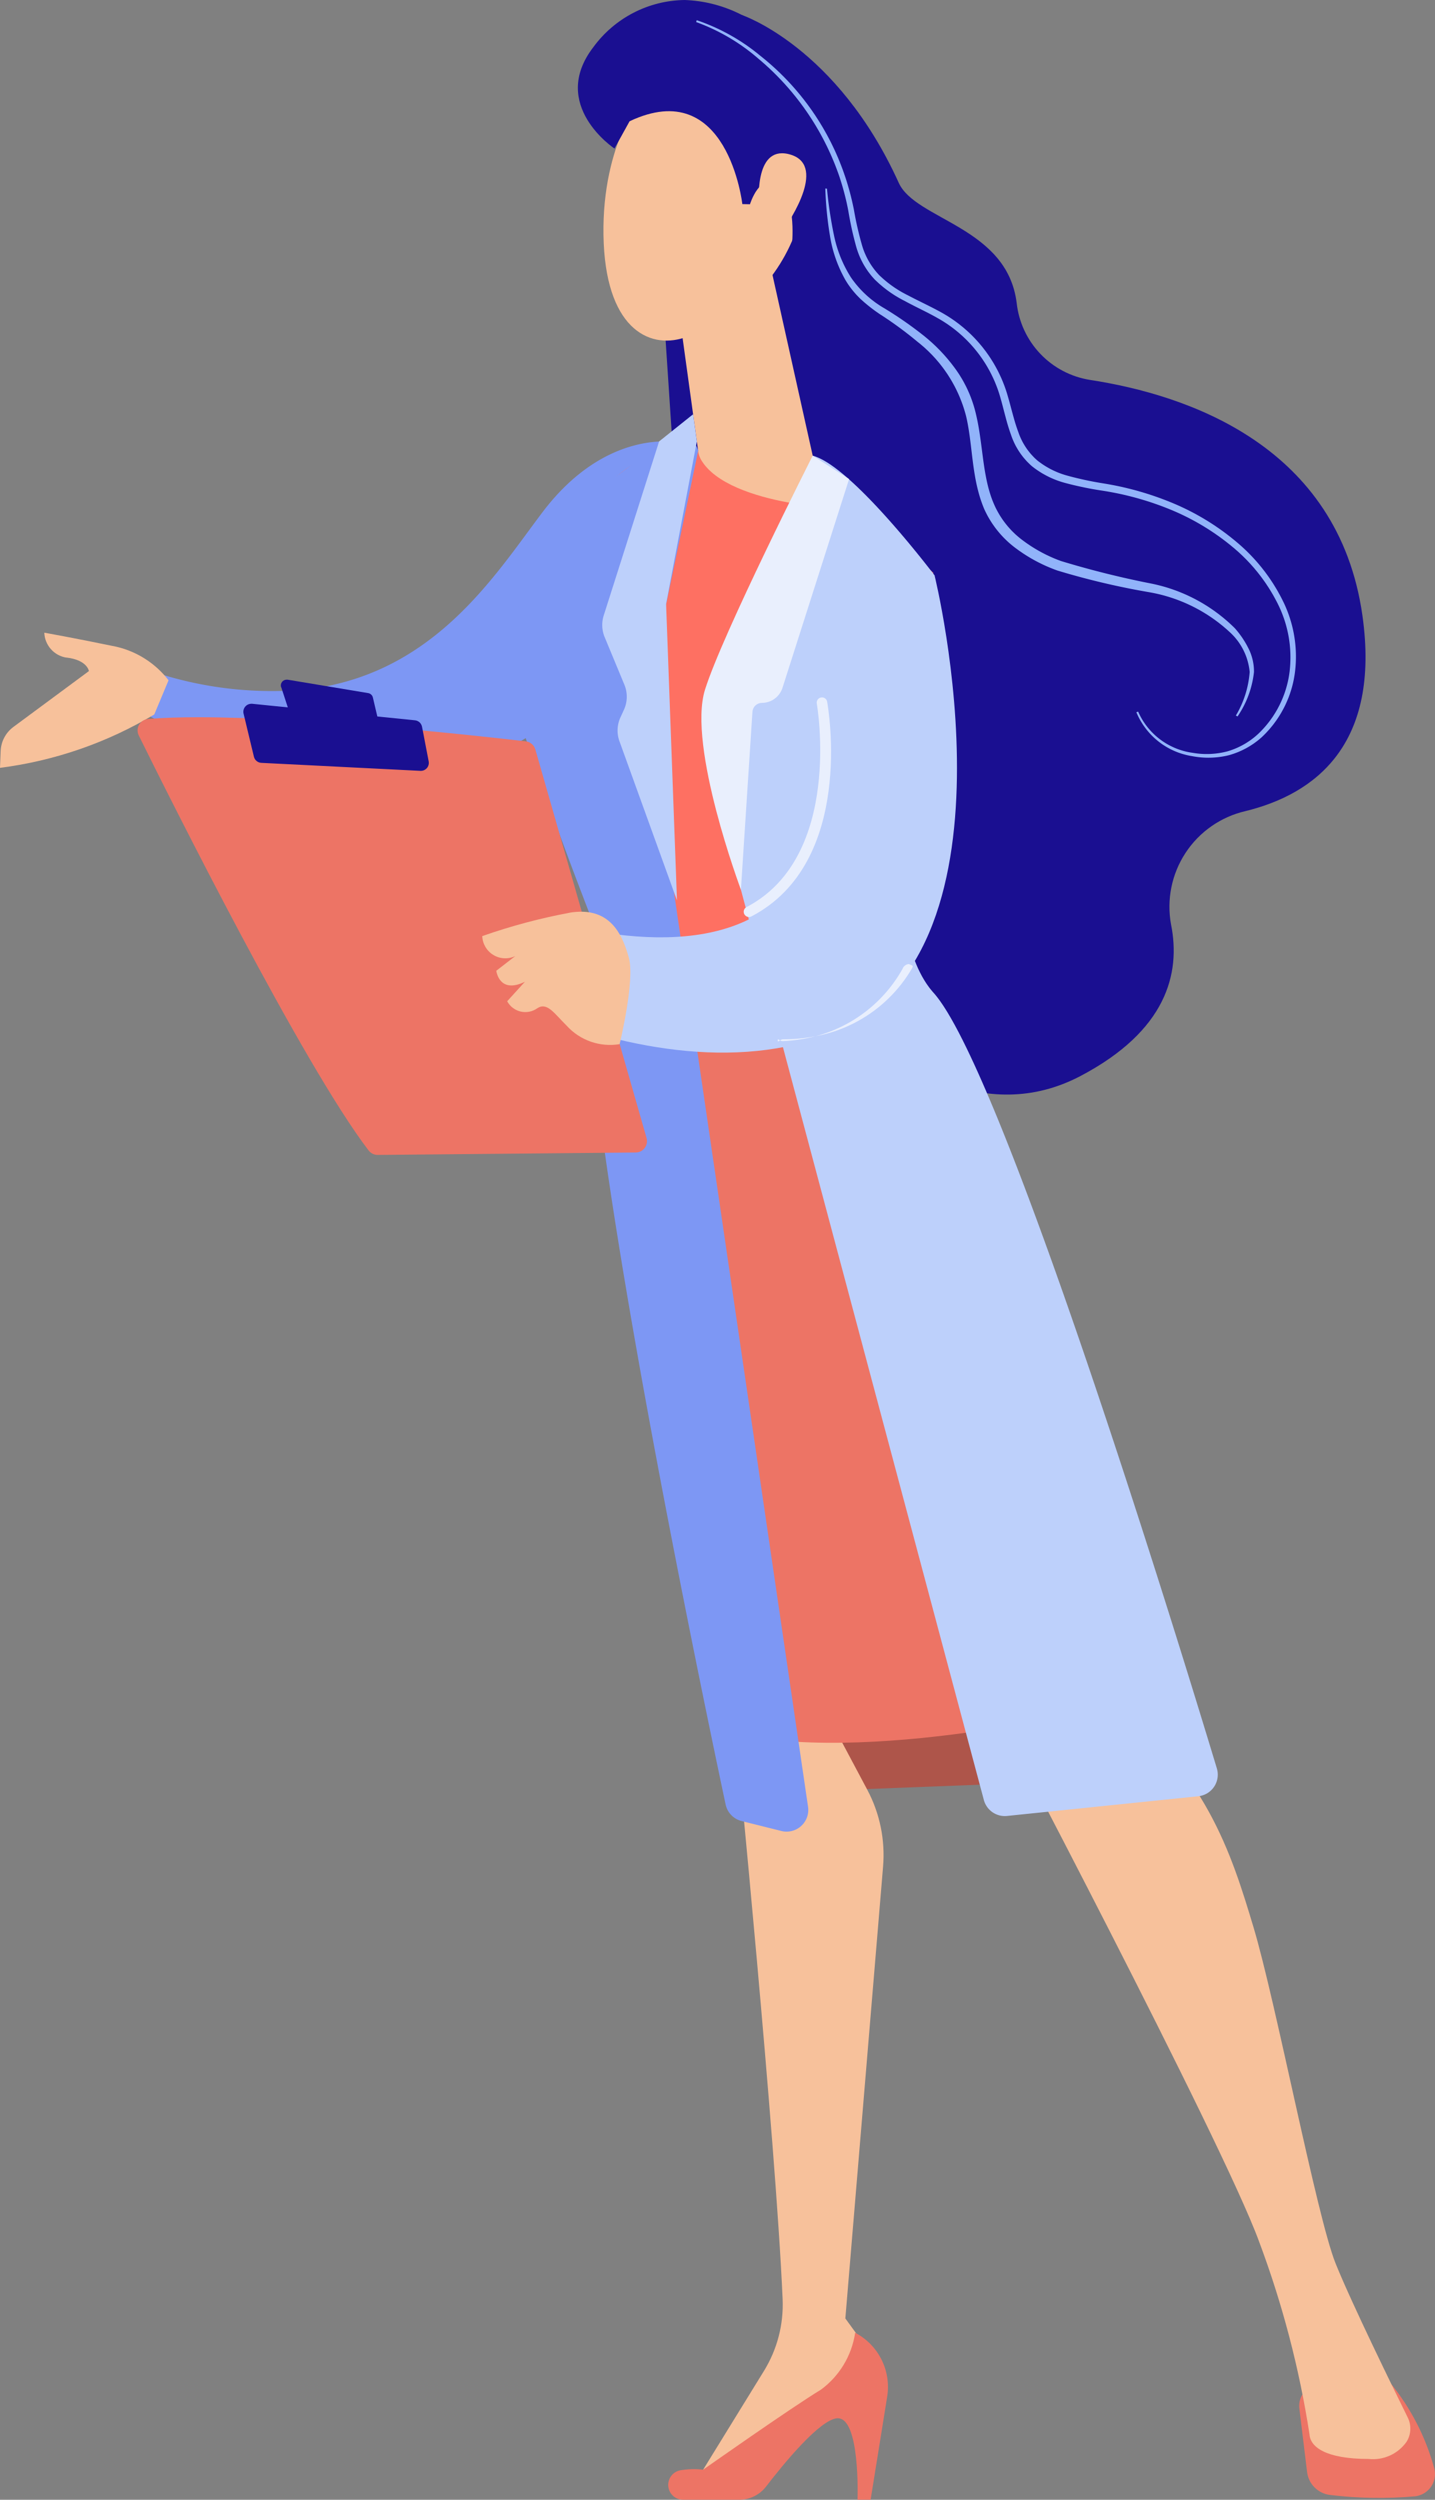 <svg id="Grupo_219" data-name="Grupo 219" xmlns="http://www.w3.org/2000/svg" xmlns:xlink="http://www.w3.org/1999/xlink" width="72.785" height="126.75" viewBox="0 0 72.785 126.75">
  <rect x="0" y="0" width="72.785" height="126.75" fill="#808080" stroke="none"/>
  <defs>
    <clipPath id="clip-path">
      <rect id="Retângulo_149" data-name="Retângulo 149" width="72.785" height="126.75" fill="none"/>
    </clipPath>
    <clipPath id="clip-path-2">
      <path id="Caminho_2132" data-name="Caminho 2132" d="M3.367,192.557c1.064.121,1.143.686,1.143.686l-3.827,2.83a1.6,1.6,0,0,0-.65,1.23L0,198.149a20.206,20.206,0,0,0,7.825-2.706l.724-1.733a4.681,4.681,0,0,0-2.639-1.7c-2.184-.453-3.663-.713-3.663-.713a1.329,1.329,0,0,0,1.12,1.264" transform="translate(0 -191.293)" fill="none"/>
    </clipPath>
    <clipPath id="clip-path-3">
      <path id="Caminho_2133" data-name="Caminho 2133" d="M227.363,493.6v6.946l19-.735-2.956-7.68Z" transform="translate(-227.363 -492.13)" fill="none"/>
    </clipPath>
    <clipPath id="clip-path-4">
      <path id="Caminho_2134" data-name="Caminho 2134" d="M199.381,16.054l1.986,30.123s9.692,17.252,19.4,12.131c4.331-2.285,5.077-5.175,4.577-7.674a4.979,4.979,0,0,1,3.775-5.75c3.515-.862,6.864-3.353,5.931-9.923-1.222-8.607-8.862-11.181-13.819-11.941a4.441,4.441,0,0,1-3.717-3.9c-.479-3.87-5.125-4.205-5.981-6.092-3.129-6.9-7.96-8.511-7.96-8.511Z" transform="translate(-199.381 -4.514)" fill="none"/>
    </clipPath>
    <linearGradient id="linear-gradient" x1="-0.427" y1="1.914" x2="-0.424" y2="1.914" gradientUnits="objectBoundingBox">
      <stop offset="0" stop-color="#1373a4"/>
      <stop offset="1" stop-color="#1a0f91"/>
    </linearGradient>
    <clipPath id="clip-path-5">
      <path id="Caminho_2135" data-name="Caminho 2135" d="M394.075,720.916a1.1,1.1,0,0,0-1.093,1.234l.392,3.221a1.331,1.331,0,0,0,1.167,1.164,20.6,20.6,0,0,0,4.311.068,1.138,1.138,0,0,0,1.01-1.121v-.024a1.14,1.14,0,0,0-.054-.333,11.732,11.732,0,0,0-2.161-4.208Z" transform="translate(-392.974 -720.916)" fill="none"/>
    </clipPath>
    <clipPath id="clip-path-6">
      <path id="Caminho_2136" data-name="Caminho 2136" d="M212.206,506.812s2.02,20.456,2.379,28.639a6.412,6.412,0,0,1-.949,3.644l-3.512,5.7,8.925-5.266.178-1.089-1.461-2.009,1.914-22.916a7.032,7.032,0,0,0-.8-3.889l-1.846-3.468-4.224-2.9Z" transform="translate(-210.124 -503.265)" fill="none"/>
    </clipPath>
    <clipPath id="clip-path-7">
      <path id="Caminho_2137" data-name="Caminho 2137" d="M209.871,708.264c-1.468.885-5.973,4.056-5.973,4.056a4.07,4.07,0,0,0-1.158.031.753.753,0,0,0,.14,1.493h2.848a1.715,1.715,0,0,0,1.361-.667c.888-1.154,2.727-3.4,3.607-3.463,1.184-.079,1.033,4.13,1.033,4.13h.664l.841-5.231a3.1,3.1,0,0,0-1.625-3.236,4.378,4.378,0,0,1-1.738,2.887" transform="translate(-202.128 -705.377)" fill="none"/>
    </clipPath>
    <clipPath id="clip-path-8">
      <path id="Caminho_2138" data-name="Caminho 2138" d="M299.033,505.994s11.831,22.443,13.712,27.567a49.218,49.218,0,0,1,2.565,9.8c.04.633.826,1.239,2.995,1.239a2.08,2.08,0,0,0,1.935-.883,1.264,1.264,0,0,0,.048-1.224c-.684-1.385-2.856-5.811-3.661-7.819-.96-2.4-3.026-13.259-4.159-17.036s-2.414-7.874-7.347-11.647a5.44,5.44,0,0,0-3.309-1.474,3.512,3.512,0,0,0-2.779,1.474" transform="translate(-299.033 -504.52)" fill="none"/>
    </clipPath>
    <clipPath id="clip-path-9">
      <path id="Caminho_2139" data-name="Caminho 2139" d="M160.436,137.426c-2.43,2.217-5.811,5.956-5.154,9.122.59,2.845,5.962,17.038,5.962,17.038a11.8,11.8,0,0,0,10.6-1.032c-3.052-12.932,4.68-20.246,4.68-20.246-3.124-3-7.891-4.95-10.917-5.967a5.21,5.21,0,0,0-5.171,1.085" transform="translate(-155.198 -136.068)" fill="none"/>
    </clipPath>
    <linearGradient id="linear-gradient-2" x1="-0.486" y1="2.966" x2="-0.481" y2="2.966" gradientUnits="objectBoundingBox">
      <stop offset="0" stop-color="#ff928e"/>
      <stop offset="1" stop-color="#fe7062"/>
    </linearGradient>
    <clipPath id="clip-path-10">
      <path id="Caminho_2140" data-name="Caminho 2140" d="M188.188,295.048a21.261,21.261,0,0,0-.345,8.215c.769,3.957,5.593,29.388,5.593,29.388,7.6,1.54,19.291-1.549,19.291-1.549-4.841-8.6-5.929-26.942-7.171-30.684s-6.766-6.4-6.766-6.4a11.8,11.8,0,0,1-10.6,1.032" transform="translate(-187.573 -294.016)" fill="none"/>
    </clipPath>
    <clipPath id="clip-path-11">
      <path id="Caminho_2141" data-name="Caminho 2141" d="M207.622,75.463l-2.057.912a1.388,1.388,0,0,0-.813,1.459l1.066,7.729a1.2,1.2,0,0,0,.127.42c.7,1.265,2.8,1.9,4.421,2.2.993.187,1.887.348,1.65-.634l-2.481-11.145a1.387,1.387,0,0,0-1.913-.943" transform="translate(-204.74 -75.343)" fill="none"/>
    </clipPath>
    <clipPath id="clip-path-12">
      <path id="Caminho_2142" data-name="Caminho 2142" d="M184.551,24.63s-2.094,2.406-2.023,7.1,2.274,5.8,4.076,5.216a8.774,8.774,0,0,0,5.759-5.618c1.18-3.049-2.844-7.516-5.9-7.516a2.521,2.521,0,0,0-1.914.819" transform="translate(-182.526 -23.811)" fill="none"/>
    </clipPath>
    <clipPath id="clip-path-13">
      <path id="Caminho_2143" data-name="Caminho 2143" d="M175.6,2.391c-2.257,2.935,1.072,5.141,1.072,5.141l.766-1.383c4.98-2.355,5.719,4.2,5.719,4.2l.388.008S184.061,8.669,185,9.4s.668,3.091.668,3.091,1.935,1.752,3.1-1.2-.362-5.534-3.594-8.928A6.866,6.866,0,0,0,180.233,0,5.83,5.83,0,0,0,175.6,2.391" transform="translate(-174.82)" fill="none"/>
    </clipPath>
    <linearGradient id="linear-gradient-3" x1="-1.166" y1="5.972" x2="-1.158" y2="5.972" xlink:href="#linear-gradient"/>
    <clipPath id="clip-path-14">
      <path id="Caminho_2144" data-name="Caminho 2144" d="M229.517,49.265l1,1.266c.714-.956,2.41-3.658.506-4.145a1.435,1.435,0,0,0-.355-.048c-1.5,0-1.149,2.928-1.149,2.928" transform="translate(-229.482 -46.337)" fill="none"/>
    </clipPath>
    <clipPath id="clip-path-16">
      <path id="Caminho_2150" data-name="Caminho 2150" d="M42.134,216.986a.576.576,0,0,0-.471.829c1.625,3.288,8.31,16.661,11.657,21.043a.578.578,0,0,0,.465.228l13.086-.122a.576.576,0,0,0,.549-.735l-5.64-19.7a.574.574,0,0,0-.486-.413c-1.022-.119-3.983-.454-7.4-.743-3.051-.258-6.466-.48-9.193-.48-.954,0-1.824.027-2.565.089" transform="translate(-41.602 -216.897)" fill="none"/>
    </clipPath>
    <clipPath id="clip-path-17">
      <path id="Caminho_2151" data-name="Caminho 2151" d="M84.99,205.873l.4,1.227a.294.294,0,0,0,.24.2l3.935.526a.294.294,0,0,0,.325-.358l-.251-1.071a.294.294,0,0,0-.238-.223l-4.089-.681a.314.314,0,0,0-.05,0,.294.294,0,0,0-.278.386" transform="translate(-84.975 -205.487)" fill="none"/>
    </clipPath>
    <linearGradient id="linear-gradient-4" x1="-5.255" y1="17.87" x2="-5.197" y2="17.87" xlink:href="#linear-gradient"/>
    <clipPath id="clip-path-18">
      <path id="Caminho_2152" data-name="Caminho 2152" d="M73.614,213.295l.525,2.186a.406.406,0,0,0,.374.31l8.071.406a.405.405,0,0,0,.419-.481l-.337-1.755a.406.406,0,0,0-.358-.327l-8.259-.838-.042,0a.406.406,0,0,0-.393.5" transform="translate(-73.602 -212.794)" fill="none"/>
    </clipPath>
    <linearGradient id="linear-gradient-5" x1="-3.334" y1="9.6" x2="-3.296" y2="9.6" xlink:href="#linear-gradient"/>
    <clipPath id="clip-path-19">
      <path id="Caminho_2153" data-name="Caminho 2153" d="M150.33,275.735a29.942,29.942,0,0,0-4.461,1.19,1.172,1.172,0,0,0,1.678,1.011l-.965.746s.138,1.2,1.452.557l-.9.99a1.046,1.046,0,0,0,1.531.352c.5-.326.866.279,1.484.884a2.972,2.972,0,0,0,2.688.939s.786-3.23.469-4.377c-.286-1.036-.815-2.339-2.425-2.339a3.515,3.515,0,0,0-.553.046" transform="translate(-145.869 -275.689)" fill="none"/>
    </clipPath>
    <clipPath id="clip-path-20">
      <path id="Caminho_2154" data-name="Caminho 2154" d="M235.234,295.358c0,.089.051.044.121,0l-.011-.007a.281.281,0,0,0-.089-.046c-.015,0-.023.015-.021.056m.279-.06H235.5a.273.273,0,0,0-.146.057.251.251,0,0,0,.134.039,7.9,7.9,0,0,0,1.667-.251,8.523,8.523,0,0,1-1.642.155m6.064-3.589a7.137,7.137,0,0,1-4.422,3.435,7.186,7.186,0,0,0,4.9-3.457c.063-.133.007-.124-.127-.187a.159.159,0,0,0-.069-.015.378.378,0,0,0-.287.226" transform="translate(-235.234 -291.483)" fill="none"/>
    </clipPath>
    <linearGradient id="linear-gradient-6" x1="-4.918" y1="11.019" x2="-4.897" y2="11.019" gradientUnits="objectBoundingBox">
      <stop offset="0" stop-color="#dae3fe"/>
      <stop offset="1" stop-color="#e9effd"/>
    </linearGradient>
    <clipPath id="clip-path-21">
      <path id="Caminho_2155" data-name="Caminho 2155" d="M228.88,210.874a.267.267,0,0,0-.215.31c.014.077,1.34,7.762-3.563,10.318a.267.267,0,1,0,.247.474c5.252-2.739,3.9-10.555,3.841-10.887a.265.265,0,0,0-.31-.215" transform="translate(-224.959 -210.869)" fill="none"/>
    </clipPath>
    <linearGradient id="linear-gradient-7" x1="-3.162" y1="7.435" x2="-3.147" y2="7.435" xlink:href="#linear-gradient-6"/>
    <clipPath id="clip-path-22">
      <path id="Caminho_2156" data-name="Caminho 2156" d="M212.334,149.652c-.9,2.872,1.822,10.137,1.822,10.137l.585-9.02a.481.481,0,0,1,.48-.45,1.1,1.1,0,0,0,1.044-.763l3.378-10.586-1.845-1.188s-4.564,9-5.464,11.869" transform="translate(-212.151 -137.783)" fill="none"/>
    </clipPath>
    <linearGradient id="linear-gradient-8" x1="-4.245" y1="4.71" x2="-4.225" y2="4.71" xlink:href="#linear-gradient-6"/>
  </defs>
  <g id="Grupo_174" data-name="Grupo 174">
    <g id="Grupo_173" data-name="Grupo 173" clip-path="url(#clip-path)">
      <path id="Caminho_2131" data-name="Caminho 2131" d="M32.534,144.589l2.4.586a19.041,19.041,0,0,0,7.511.883c6.6-.7,9.7-5.782,12.149-9.015,3.238-4.268,6.813-3.531,6.813-3.531l-2.188,9.418c-4.9,7.8-11.9,8.172-16.606,7.28a20.085,20.085,0,0,1-5.063-1.647c-5.511-1.6-5.016-3.975-5.016-3.975" transform="translate(-27.069 -111.083)" fill="#7d97f4"/>
    </g>
  </g>
  <g id="Grupo_176" data-name="Grupo 176" transform="translate(0 32.077)">
    <g id="Grupo_175" data-name="Grupo 175" clip-path="url(#clip-path-2)">
      <rect id="Retângulo_150" data-name="Retângulo 150" width="10.64" height="10.956" transform="translate(-3.309 4.325) rotate(-52.584)" fill="#f7c19b"/>
    </g>
  </g>
  <g id="Grupo_178" data-name="Grupo 178" transform="translate(38.126 82.524)">
    <g id="Grupo_177" data-name="Grupo 177" clip-path="url(#clip-path-3)">
      <rect id="Retângulo_151" data-name="Retângulo 151" width="20.374" height="17.837" transform="matrix(0.817, -0.577, 0.577, 0.817, -3.966, 2.802)" fill="#ae554a"/>
    </g>
  </g>
  <g id="Grupo_180" data-name="Grupo 180" transform="translate(33.434 0.757)">
    <g id="Grupo_179" data-name="Grupo 179" clip-path="url(#clip-path-4)">
      <rect id="Retângulo_152" data-name="Retângulo 152" width="55.812" height="68.279" transform="translate(-20.266 8.079) rotate(-21.735)" fill="url(#linear-gradient)"/>
    </g>
  </g>
  <g id="Grupo_182" data-name="Grupo 182" transform="translate(65.897 120.888)">
    <g id="Grupo_181" data-name="Grupo 181" clip-path="url(#clip-path-5)">
      <rect id="Retângulo_153" data-name="Retângulo 153" width="6.96" height="5.857" transform="translate(-0.071)" fill="#ed7465"/>
    </g>
  </g>
  <g id="Grupo_184" data-name="Grupo 184" transform="translate(35.235 84.391)">
    <g id="Grupo_183" data-name="Grupo 183" clip-path="url(#clip-path-6)">
      <rect id="Retângulo_154" data-name="Retângulo 154" width="42.206" height="13.173" transform="translate(-3.528 41.231) rotate(-85.11)" fill="#f7c19b"/>
    </g>
  </g>
  <g id="Grupo_186" data-name="Grupo 186" transform="translate(33.894 118.282)">
    <g id="Grupo_185" data-name="Grupo 185" clip-path="url(#clip-path-7)">
      <rect id="Retângulo_155" data-name="Retângulo 155" width="11.604" height="8.468" transform="translate(-0.286)" fill="#ed7465"/>
    </g>
  </g>
  <g id="Grupo_188" data-name="Grupo 188" transform="translate(50.144 84.601)">
    <g id="Grupo_187" data-name="Grupo 187" clip-path="url(#clip-path-8)">
      <rect id="Retângulo_156" data-name="Retângulo 156" width="41.766" height="24.787" transform="translate(-3.405 39.792) rotate(-85.11)" fill="#f7c19b"/>
    </g>
  </g>
  <g id="Grupo_190" data-name="Grupo 190" transform="translate(26.025 22.817)">
    <g id="Grupo_189" data-name="Grupo 189" clip-path="url(#clip-path-9)">
      <rect id="Retângulo_157" data-name="Retângulo 157" width="36.923" height="36.084" transform="translate(-15.343 17.151) rotate(-49.268)" fill="url(#linear-gradient-2)"/>
    </g>
  </g>
  <g id="Grupo_192" data-name="Grupo 192" transform="translate(31.453 49.303)">
    <g id="Grupo_191" data-name="Grupo 191" clip-path="url(#clip-path-10)">
      <rect id="Retângulo_158" data-name="Retângulo 158" width="42.635" height="47.646" transform="translate(-18.194 10.581) rotate(-30.877)" fill="#ed7465"/>
    </g>
  </g>
  <g id="Grupo_194" data-name="Grupo 194" transform="translate(34.332 12.634)">
    <g id="Grupo_193" data-name="Grupo 193" clip-path="url(#clip-path-11)">
      <rect id="Retângulo_159" data-name="Retângulo 159" width="14.096" height="9.302" transform="translate(-1.841 12.948) rotate(-82.216)" fill="#f7c19b"/>
    </g>
  </g>
  <g id="Grupo_196" data-name="Grupo 196" transform="translate(30.607 3.993)">
    <g id="Grupo_195" data-name="Grupo 195" clip-path="url(#clip-path-12)">
      <rect id="Retângulo_160" data-name="Retângulo 160" width="14.323" height="11.848" transform="translate(-0.848 13.671) rotate(-86.741)" fill="#f7c19b"/>
    </g>
  </g>
  <g id="Grupo_198" data-name="Grupo 198" transform="translate(29.315)">
    <g id="Grupo_197" data-name="Grupo 197" clip-path="url(#clip-path-13)">
      <rect id="Retângulo_161" data-name="Retângulo 161" width="21.698" height="21.861" transform="translate(-8.56 7.819) rotate(-47.808)" fill="url(#linear-gradient-3)"/>
    </g>
  </g>
  <g id="Grupo_200" data-name="Grupo 200" transform="translate(38.481 7.77)">
    <g id="Grupo_199" data-name="Grupo 199" clip-path="url(#clip-path-14)">
      <rect id="Retângulo_162" data-name="Retângulo 162" width="4.4" height="3.987" transform="matrix(0.057, -0.998, 0.998, 0.057, -0.551, 4.18)" fill="#f7c19b"/>
    </g>
  </g>
  <g id="Grupo_202" data-name="Grupo 202">
    <g id="Grupo_201" data-name="Grupo 201" clip-path="url(#clip-path)">
      <path id="Caminho_2145" data-name="Caminho 2145" d="M210.572,6.2a10.03,10.03,0,0,1,3.148,1.849A13.493,13.493,0,0,1,217.825,14a13.289,13.289,0,0,1,.464,1.767,17.051,17.051,0,0,0,.4,1.82,4.006,4.006,0,0,0,.931,1.657,6,6,0,0,0,1.535,1.1c.549.3,1.109.551,1.636.85a6.717,6.717,0,0,1,3.238,4.143c.166.584.293,1.193.513,1.791a3.623,3.623,0,0,0,1.07,1.6,4.625,4.625,0,0,0,1.716.852,17.336,17.336,0,0,0,1.83.378,15.149,15.149,0,0,1,3.512.978,12.134,12.134,0,0,1,3.108,1.877,8.89,8.89,0,0,1,2.258,2.812,6.074,6.074,0,0,1,.637,3.5,5.234,5.234,0,0,1-1.583,3.158,3.911,3.911,0,0,1-1.542.887,4.1,4.1,0,0,1-1.789.083,3.542,3.542,0,0,1-2.769-2.09l-.09.033a3.674,3.674,0,0,0,2.828,2.225,4.29,4.29,0,0,0,1.874-.05,4.135,4.135,0,0,0,1.651-.905,5.453,5.453,0,0,0,1.691-3.3,6.363,6.363,0,0,0-.639-3.669,9.2,9.2,0,0,0-2.316-2.928,12.465,12.465,0,0,0-3.182-1.953,15.525,15.525,0,0,0-3.584-1.025,16.994,16.994,0,0,1-1.786-.382,4.236,4.236,0,0,1-1.566-.785,3.328,3.328,0,0,1-.958-1.434c-.211-.558-.341-1.158-.516-1.758a7.075,7.075,0,0,0-3.438-4.336c-.547-.3-1.111-.557-1.649-.842a5.691,5.691,0,0,1-1.462-1.031,3.688,3.688,0,0,1-.87-1.529,16.967,16.967,0,0,1-.406-1.785,13.522,13.522,0,0,0-.487-1.8,13.095,13.095,0,0,0-4.259-6A10.154,10.154,0,0,0,210.6,6.105Z" transform="translate(-175.262 -5.081)" fill="#91b3fa"/>
      <path id="Caminho_2146" data-name="Caminho 2146" d="M249.636,56.964a17.78,17.78,0,0,0,.233,2.38,6.633,6.633,0,0,0,.8,2.282,4.564,4.564,0,0,0,.775.958,8.1,8.1,0,0,0,.958.751,18.816,18.816,0,0,1,1.9,1.392,7,7,0,0,1,2.475,3.783c.354,1.5.258,3.149.922,4.712a5.065,5.065,0,0,0,1.552,1.947,7.98,7.98,0,0,0,2.16,1.166,38.439,38.439,0,0,0,4.662,1.1,8.006,8.006,0,0,1,4.1,2.044,3.118,3.118,0,0,1,.987,2,5.047,5.047,0,0,1-.7,2.208l.085.045a4.93,4.93,0,0,0,.833-2.252,2.585,2.585,0,0,0-.28-1.2,4.675,4.675,0,0,0-.687-1.017,8.356,8.356,0,0,0-4.236-2.267,46.667,46.667,0,0,1-4.588-1.145,7.455,7.455,0,0,1-2.006-1.1,4.529,4.529,0,0,1-1.374-1.748c-.616-1.385-.552-3.016-.93-4.6a6.346,6.346,0,0,0-1.008-2.245,8.639,8.639,0,0,0-1.682-1.765,19.206,19.206,0,0,0-1.976-1.368,5.208,5.208,0,0,1-1.678-1.558,6.365,6.365,0,0,1-.862-2.152,21.553,21.553,0,0,1-.351-2.344Z" transform="translate(-207.775 -47.405)" fill="#91b3fa"/>
      <path id="Caminho_2147" data-name="Caminho 2147" d="M214.039,148.086l4.666-10.3c1.99.51,6.18,6.066,6.18,6.066s-4.042,16.711-.052,21.163c3.542,3.952,12.421,32.882,14.371,39.332a1.1,1.1,0,0,1-.937,1.409l-9.71,1a1.1,1.1,0,0,1-1.171-.807L213.544,154.1a8.965,8.965,0,0,1,.495-6.011" transform="translate(-177.483 -114.678)" fill="#bdd0fb"/>
      <path id="Caminho_2148" data-name="Caminho 2148" d="M154.435,145.668s-1.641-5.657,5.8-11.11c0,0,3.209-2.443,3.588-.876l-2.649,12.686,8.222,56.08a1.1,1.1,0,0,1-1.35,1.222l-2.024-.506a1.1,1.1,0,0,1-.807-.836c-1.151-5.414-8.8-41.867-6.554-44.27,0,0-4.408-11.267-4.226-12.39" transform="translate(-128.41 -110.829)" fill="#7d97f4"/>
      <path id="Caminho_2149" data-name="Caminho 2149" d="M116.169,173.958s4.863,19.613-5.511,23.341-23.665-5.835-23.665-5.835-2.269-1.135-3.566-.81-1.135-4.539,1.3-5.835,5.187,4.214,5.187,4.214,22.8,11.357,20.718-8.18c0,0-3.05-6.57,5.541-6.894" transform="translate(-68.768 -144.788)" fill="#bdd0fb"/>
    </g>
  </g>
  <g id="Grupo_204" data-name="Grupo 204" transform="translate(6.976 36.371)">
    <g id="Grupo_203" data-name="Grupo 203" clip-path="url(#clip-path-16)">
      <rect id="Retângulo_164" data-name="Retângulo 164" width="33.918" height="32.776" transform="matrix(0.84, -0.543, 0.543, 0.84, -10.24, 6.544)" fill="#ed7465"/>
    </g>
  </g>
  <g id="Grupo_206" data-name="Grupo 206" transform="translate(14.249 34.457)">
    <g id="Grupo_205" data-name="Grupo 205" clip-path="url(#clip-path-17)">
      <rect id="Retângulo_165" data-name="Retângulo 165" width="2.903" height="5.245" transform="translate(-0.308 2.335) rotate(-83.66)" fill="url(#linear-gradient-4)"/>
    </g>
  </g>
  <g id="Grupo_208" data-name="Grupo 208" transform="translate(12.342 35.683)">
    <g id="Grupo_207" data-name="Grupo 207" clip-path="url(#clip-path-18)">
      <rect id="Retângulo_166" data-name="Retângulo 166" width="4.445" height="9.82" transform="translate(-0.426 3.375) rotate(-83.66)" fill="url(#linear-gradient-5)"/>
    </g>
  </g>
  <g id="Grupo_210" data-name="Grupo 210" transform="translate(24.46 46.229)">
    <g id="Grupo_209" data-name="Grupo 209" clip-path="url(#clip-path-19)">
      <rect id="Retângulo_167" data-name="Retângulo 167" width="7.756" height="6.903" transform="translate(0)" fill="#f7c19b"/>
    </g>
  </g>
  <g id="Grupo_212" data-name="Grupo 212" transform="translate(39.446 48.878)">
    <g id="Grupo_211" data-name="Grupo 211" clip-path="url(#clip-path-20)">
      <rect id="Retângulo_168" data-name="Retângulo 168" width="7.916" height="7.215" transform="translate(-1.87 1.32) rotate(-35.242)" fill="url(#linear-gradient-6)"/>
    </g>
  </g>
  <g id="Grupo_214" data-name="Grupo 214" transform="translate(37.723 35.36)">
    <g id="Grupo_213" data-name="Grupo 213" clip-path="url(#clip-path-21)">
      <rect id="Retângulo_169" data-name="Retângulo 169" width="11.066" height="12.374" transform="translate(-5.286 3.708) rotate(-35.242)" fill="url(#linear-gradient-7)"/>
    </g>
  </g>
  <g id="Grupo_216" data-name="Grupo 216" transform="translate(35.575 23.104)">
    <g id="Grupo_215" data-name="Grupo 215" clip-path="url(#clip-path-22)">
      <rect id="Retângulo_170" data-name="Retângulo 170" width="8.21" height="22.006" transform="translate(-0.718 0)" fill="url(#linear-gradient-8)"/>
    </g>
  </g>
  <g id="Grupo_218" data-name="Grupo 218">
    <g id="Grupo_217" data-name="Grupo 217" clip-path="url(#clip-path)">
      <path id="Caminho_2157" data-name="Caminho 2157" d="M182.3,136.589a1.594,1.594,0,0,1-.047-1.1l2.809-8.824,1.724-1.377.19,1.377-1.56,8.245.552,15.027-2.918-8.07a1.594,1.594,0,0,1,.051-1.209l.177-.386A1.593,1.593,0,0,0,183.3,139Z" transform="translate(-151.631 -104.283)" fill="#bdd0fb"/>
    </g>
  </g>
</svg>
